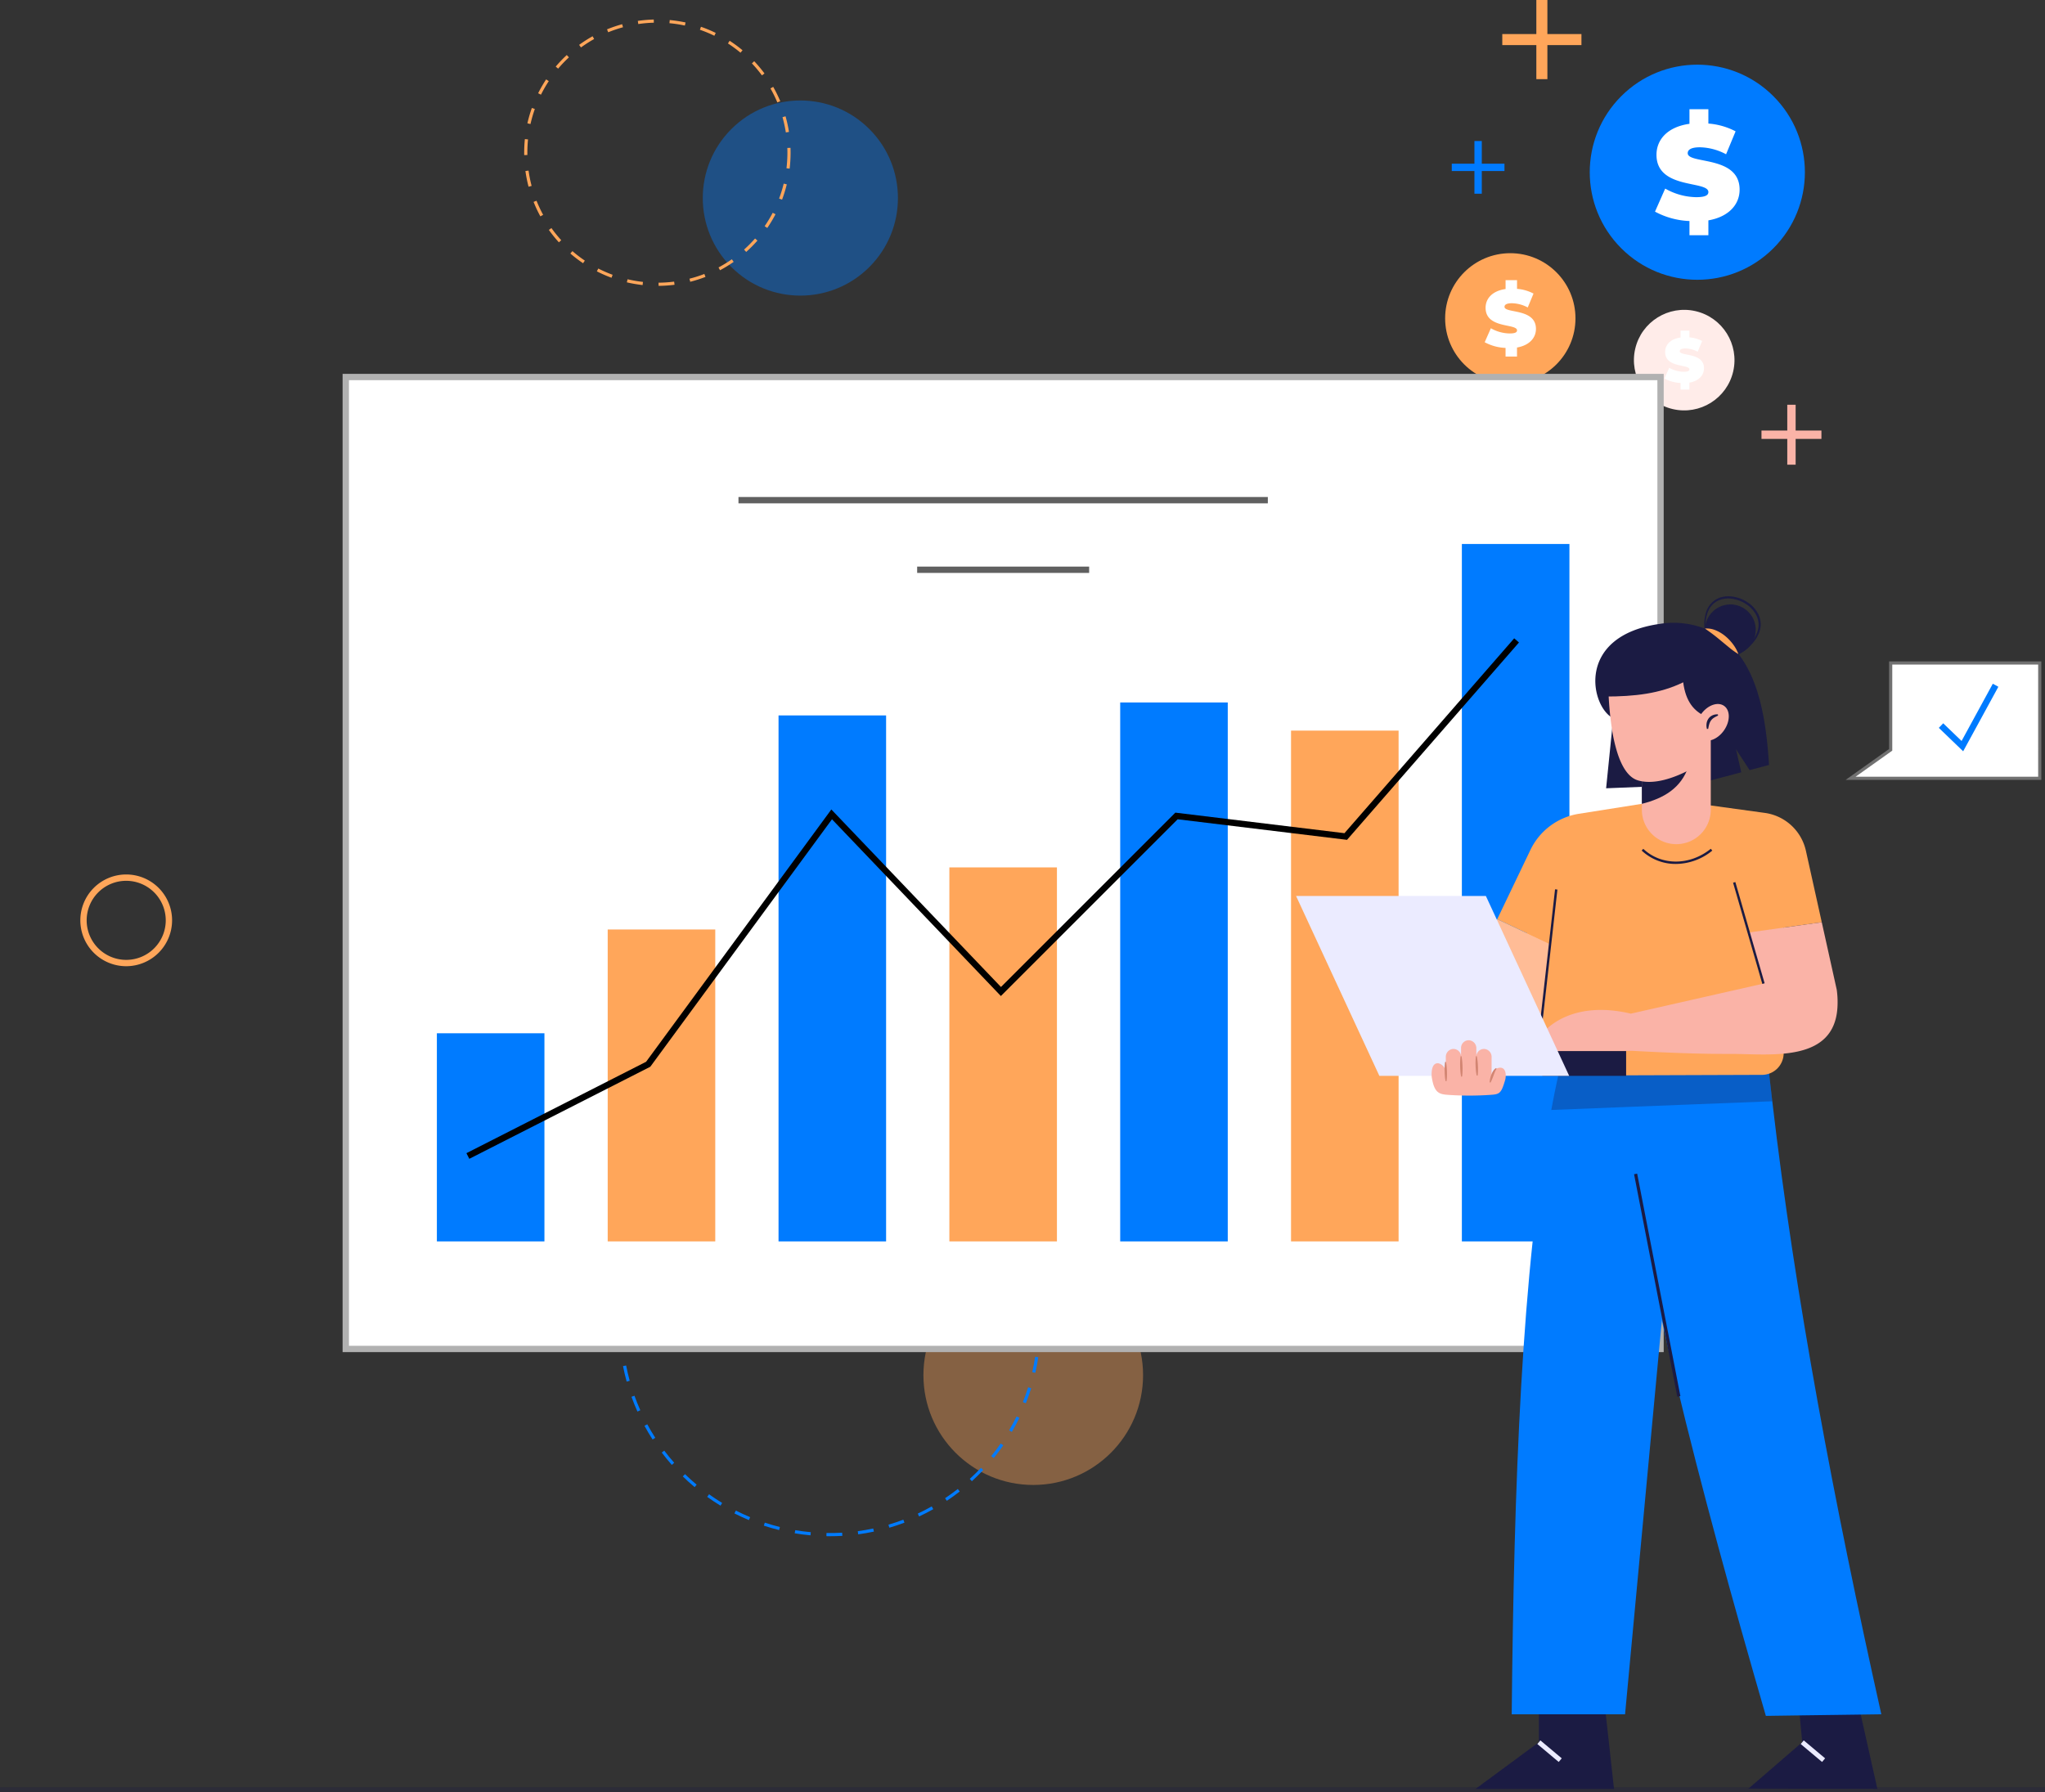 <svg xmlns="http://www.w3.org/2000/svg" width="421.675" height="369.563" viewBox="0 0 421.675 369.563">
  <rect x="0" y="0" width="421.675" height="369.563" fill="#333333" stroke="none"/>
  <g id="OBJECTS" transform="translate(-212.766 -270.047)">
    <g id="Group_50" data-name="Group 50" transform="translate(212.766 270.047)">
      <g id="Group_16" data-name="Group 16" transform="translate(297.985)">
        <g id="Group_2" data-name="Group 2" transform="translate(20.63 4.149)">
          <circle id="Ellipse_1" data-name="Ellipse 1" cx="22.181" cy="22.181" r="22.181" transform="translate(0 31.368) rotate(-45)" fill="#007bff"/>
          <g id="Group_1" data-name="Group 1" transform="translate(22.644 18.371)">
            <path id="Path_1" data-name="Path 1" d="M1531.638,379.281v3.069h-3.9v-2.932a16.264,16.264,0,0,1-7.106-1.936l2.1-4.755a13.282,13.282,0,0,0,6.388,1.77c1.853,0,2.517-.387,2.517-1.051,0-2.434-10.7-.471-10.7-7.687,0-3.125,2.267-5.753,6.8-6.388v-3.014h3.9v2.958a14.453,14.453,0,0,1,5.613,1.605l-1.963,4.729a11.944,11.944,0,0,0-5.393-1.439c-1.909,0-2.517.554-2.517,1.218,0,2.322,10.7.387,10.7,7.52C1538.08,375.933,1535.923,378.533,1531.638,379.281Z" transform="translate(-1520.632 -356.356)" fill="#fff"/>
          </g>
        </g>
        <g id="Group_4" data-name="Group 4" transform="translate(0 52.214)">
          <circle id="Ellipse_2" data-name="Ellipse 2" cx="13.437" cy="13.437" r="13.437" fill="#ffa65a"/>
          <g id="Group_3" data-name="Group 3" transform="translate(8.152 5.564)">
            <path id="Path_2" data-name="Path 2" d="M1392.693,505.364v1.859h-2.362v-1.776a9.847,9.847,0,0,1-4.3-1.173l1.272-2.881a8.046,8.046,0,0,0,3.87,1.072c1.123,0,1.525-.235,1.525-.637,0-1.474-6.483-.285-6.483-4.657,0-1.893,1.374-3.485,4.121-3.87v-1.826h2.362v1.792a8.755,8.755,0,0,1,3.4.973l-1.19,2.864a7.238,7.238,0,0,0-3.266-.871c-1.157,0-1.525.336-1.525.738,0,1.406,6.483.235,6.483,4.556C1396.6,503.335,1395.289,504.911,1392.693,505.364Z" transform="translate(-1386.026 -491.476)" fill="#fff"/>
          </g>
        </g>
        <g id="Group_6" data-name="Group 6" transform="translate(36.852 61.825)">
          <circle id="Ellipse_3" data-name="Ellipse 3" cx="10.368" cy="10.368" r="10.368" transform="translate(0 20.2) rotate(-76.944)" fill="#ffece9"/>
          <g id="Group_5" data-name="Group 5" transform="translate(8.365 6.367)">
            <path id="Path_3" data-name="Path 3" d="M1533.219,542.109v1.435H1531.4v-1.37a7.6,7.6,0,0,1-3.322-.905l.982-2.223a6.207,6.207,0,0,0,2.986.827c.866,0,1.177-.181,1.177-.491,0-1.138-5-.22-5-3.593,0-1.461,1.06-2.689,3.179-2.986v-1.409h1.823v1.382a6.76,6.76,0,0,1,2.624.75l-.918,2.21a5.585,5.585,0,0,0-2.521-.672c-.893,0-1.177.259-1.177.569,0,1.085,5,.181,5,3.515C1536.23,540.544,1535.222,541.76,1533.219,542.109Z" transform="translate(-1528.074 -531.393)" fill="#fff"/>
          </g>
        </g>
        <g id="Group_9" data-name="Group 9" transform="translate(1.366 29.081)">
          <g id="Group_7" data-name="Group 7" transform="translate(4.675)">
            <rect id="Rectangle_2" data-name="Rectangle 2" width="1.516" height="10.867" fill="#007bff"/>
          </g>
          <g id="Group_8" data-name="Group 8" transform="translate(0 4.675)">
            <rect id="Rectangle_3" data-name="Rectangle 3" width="10.867" height="1.516" fill="#007bff"/>
          </g>
        </g>
        <g id="Group_12" data-name="Group 12" transform="translate(11.784)">
          <g id="Group_10" data-name="Group 10" transform="translate(7.022)">
            <rect id="Rectangle_4" data-name="Rectangle 4" width="2.278" height="16.322" fill="#ffa65a"/>
          </g>
          <g id="Group_11" data-name="Group 11" transform="translate(0 7.022)">
            <rect id="Rectangle_5" data-name="Rectangle 5" width="16.322" height="2.278" fill="#ffa65a"/>
          </g>
        </g>
        <g id="Group_15" data-name="Group 15" transform="translate(65.23 83.471)">
          <g id="Group_13" data-name="Group 13" transform="translate(5.317)">
            <rect id="Rectangle_6" data-name="Rectangle 6" width="1.725" height="12.359" fill="#fab3a7"/>
          </g>
          <g id="Group_14" data-name="Group 14" transform="translate(0 5.317)">
            <rect id="Rectangle_7" data-name="Rectangle 7" width="12.359" height="1.725" fill="#fab3a7"/>
          </g>
        </g>
      </g>
      <g id="Group_17" data-name="Group 17" transform="translate(16.565 4.029)">
        <circle id="Ellipse_4" data-name="Ellipse 4" cx="20.122" cy="20.122" r="20.122" transform="translate(120.01 36.813) rotate(-45)" fill="#007bff" opacity="0.4"/>
        <circle id="Ellipse_5" data-name="Ellipse 5" cx="22.646" cy="22.646" r="22.646" transform="translate(173.843 256.915)" fill="#ffa65a" opacity="0.4"/>
        <path id="Path_4" data-name="Path 4" d="M745.521,1237.981q-.357,0-.712-.005l.011-.652c1.074.017,2.165-.006,3.235-.068l.038.651C747.242,1237.956,746.377,1237.981,745.521,1237.981Zm-3.991-.181c-1.088-.1-2.184-.241-3.257-.421l.108-.643c1.057.177,2.136.317,3.208.414Zm9.832-.208-.087-.647c1.066-.143,2.138-.328,3.188-.552l.136.638C753.532,1237.258,752.443,1237.447,751.361,1237.592Zm-16.3-.879c-1.061-.262-2.122-.568-3.156-.909l.2-.62c1.018.336,2.064.638,3.108.9Zm22.725-.485-.184-.626c1.031-.3,2.063-.649,3.067-1.029l.231.61C759.876,1235.569,758.828,1235.921,757.781,1236.228Zm-28.962-1.571c-1.008-.42-2.012-.884-2.984-1.379l.3-.582c.958.488,1.947.945,2.94,1.358Zm35.1-.75-.277-.591c.973-.455,1.939-.953,2.874-1.48l.32.568C765.888,1232.939,764.906,1233.445,763.919,1233.907Zm-40.955-2.229c-.931-.566-1.853-1.176-2.741-1.813l.38-.53c.875.627,1.783,1.228,2.7,1.785Zm46.67-.993-.362-.542c.894-.6,1.776-1.235,2.62-1.9l.4.514C771.436,1229.43,770.541,1230.078,769.634,1230.684Zm-52.007-2.833c-.837-.7-1.656-1.442-2.437-2.2l.455-.467c.769.75,1.577,1.48,2.4,2.17Zm57.174-1.212-.439-.482c.793-.723,1.569-1.486,2.307-2.269l.475.447C776.394,1225.13,775.606,1225.9,774.8,1226.639Zm-61.876-3.369c-.722-.818-1.422-1.673-2.079-2.542l.52-.394c.648.856,1.337,1.7,2.048,2.5Zm66.381-1.407-.507-.411c.678-.837,1.331-1.708,1.942-2.59l.536.372C780.658,1220.129,779.995,1221.013,779.306,1221.863Zm-70.343-3.826c-.592-.918-1.155-1.868-1.673-2.825l.574-.311c.511.942,1.065,1.878,1.648,2.782Zm74.081-1.573-.562-.329c.543-.928,1.058-1.888,1.53-2.853l.586.286C784.12,1214.547,783.6,1215.521,783.045,1216.463Zm-77.209-4.194c-.446-.994-.858-2.018-1.227-3.043l.614-.221c.363,1.009.769,2.018,1.208,3Zm80.092-1.71-.606-.241c.4-1,.76-2.026,1.08-3.053l.623.194C786.7,1208.5,786.331,1209.546,785.928,1210.56Zm-82.312-4.465c-.29-1.051-.543-2.127-.752-3.2l.64-.125c.206,1.054.455,2.114.74,3.149Zm84.265-1.806-.636-.146c.24-1.046.443-2.115.6-3.178l.645.1C788.331,1202.142,788.125,1203.228,787.881,1204.289Zm-85.524-4.636c-.127-1.082-.215-2.183-.261-3.273l.652-.028c.045,1.074.132,2.159.257,3.224Zm86.5-1.854-.65-.048c.079-1.068.12-2.156.12-3.233h.652C788.984,1195.611,788.943,1196.715,788.862,1197.8Zm-.533-3.717c-.01-1.076-.062-2.164-.152-3.232l.65-.055c.092,1.084.144,2.188.155,3.281Zm-85.6-.966-.652-.021c.035-1.092.112-2.194.228-3.276l.648.07C702.842,1190.955,702.767,1192.04,702.732,1193.116Zm85.05-5.476c-.171-1.062-.385-2.129-.636-3.172l.634-.152c.255,1.059.472,2.143.646,3.22Zm-84.359-.952-.641-.119c.2-1.074.44-2.152.719-3.2l.631.167C703.857,1184.569,703.619,1185.63,703.424,1186.688Zm82.846-5.334c-.33-1.021-.7-2.043-1.11-3.038l.6-.247c.413,1.01.792,2.048,1.127,3.085Zm-81.191-.916-.616-.214c.359-1.031.762-2.062,1.2-3.062l.6.261C705.829,1178.408,705.432,1179.422,705.078,1180.438Zm78.744-5.066c-.48-.958-1-1.912-1.556-2.834l.559-.336c.561.937,1.093,1.9,1.58,2.878Zm-76.158-.866-.576-.305c.511-.965,1.065-1.921,1.647-2.844l.552.348C708.714,1172.614,708.168,1173.557,707.664,1174.507Zm72.835-4.677c-.62-.878-1.282-1.742-1.966-2.569l.5-.416c.694.84,1.365,1.717,2,2.608Zm-69.383-.794-.524-.389c.65-.876,1.341-1.739,2.055-2.563l.493.427C712.438,1167.322,711.757,1168.172,711.116,1169.035Zm65.265-4.189c-.745-.775-1.529-1.53-2.329-2.246l.435-.486c.812.727,1.608,1.494,2.364,2.281Zm-61.031-.7-.46-.463c.774-.769,1.587-1.518,2.416-2.225l.423.5C716.912,1162.65,716.112,1163.388,715.35,1164.145Zm56.211-3.611c-.852-.654-1.74-1.284-2.64-1.872l.357-.546c.914.6,1.815,1.237,2.68,1.9Zm-51.294-.588-.385-.527c.879-.643,1.795-1.262,2.721-1.838l.345.554C722.034,1158.7,721.132,1159.312,720.266,1159.946Zm45.88-2.952c-.943-.519-1.916-1.008-2.893-1.453l.271-.594c.992.452,1.98.949,2.937,1.476Zm-40.391-.46-.3-.578c.968-.5,1.965-.977,2.965-1.406l.257.6C727.691,1155.57,726.708,1156.036,725.755,1156.533Zm34.5-2.222c-1.009-.37-2.044-.706-3.077-1l.177-.628c1.049.3,2.1.637,3.125,1.012Zm-28.565-.322-.211-.617c1.032-.352,2.09-.668,3.147-.941l.163.631C733.751,1153.331,732.708,1153.643,731.692,1153.989Zm22.343-1.435c-1.049-.212-2.124-.387-3.193-.52l.08-.647c1.086.135,2.176.312,3.242.527Zm-16.084-.18-.114-.642c1.07-.191,2.164-.344,3.252-.454l.066.649C740.084,1152.035,739.006,1152.186,737.952,1152.374Zm9.668-.616c-1.075-.052-2.165-.063-3.236-.036l-.017-.652c1.087-.028,2.193-.016,3.284.036Z" transform="translate(-590.969 -925.204)" fill="#007bff"/>
        <path id="Path_5" data-name="Path 5" d="M654.712,340.408l-.006-.652a27.141,27.141,0,0,0,3.212-.219l.083.647A27.782,27.782,0,0,1,654.712,340.408Zm-3.293-.166a27.462,27.462,0,0,1-3.25-.558l.149-.635a26.929,26.929,0,0,0,3.173.545Zm9.822-.676-.16-.632a26.7,26.7,0,0,0,3.067-.979l.236.608A27.367,27.367,0,0,1,661.241,339.566Zm-16.234-.829a27.446,27.446,0,0,1-3.024-1.321l.3-.581a26.758,26.758,0,0,0,2.951,1.29Zm22.374-1.55-.307-.575a26.948,26.948,0,0,0,2.743-1.684l.374.535A27.615,27.615,0,0,1,667.381,337.188Zm-28.24-1.447a27.7,27.7,0,0,1-2.621-2l.426-.494a27,27,0,0,0,2.559,1.956Zm33.633-2.326-.435-.486a27.049,27.049,0,0,0,2.267-2.287l.49.431A27.62,27.62,0,0,1,672.774,333.415Zm-38.616-1.978a27.716,27.716,0,0,1-2.072-2.565l.531-.379a27.078,27.078,0,0,0,2.023,2.5Zm42.964-2.967-.538-.369a26.988,26.988,0,0,0,1.66-2.76l.578.3A27.56,27.56,0,0,1,677.123,328.47Zm-46.786-2.392a27.442,27.442,0,0,1-1.4-2.983l.606-.241a26.8,26.8,0,0,0,1.368,2.912Zm49.835-3.446-.61-.23a26.746,26.746,0,0,0,.952-3.077l.634.155A27.327,27.327,0,0,1,680.172,322.632Zm-52.269-2.67a27.464,27.464,0,0,1-.647-3.234l.646-.089a26.771,26.771,0,0,0,.631,3.157Zm53.831-3.728-.648-.078a27.187,27.187,0,0,0,.191-3.214c0-.323-.006-.651-.017-.973l.652-.023c.012.331.018.666.018,1A27.886,27.886,0,0,1,681.735,316.235ZM627,313.442q0-.249,0-.5a27.922,27.922,0,0,1,.141-2.8l.649.066a27.229,27.229,0,0,0-.137,2.73q0,.244,0,.487Zm53.952-4.677a26.789,26.789,0,0,0-.689-3.145l.628-.178a27.388,27.388,0,0,1,.706,3.222ZM628.3,307.035l-.637-.143a27.321,27.321,0,0,1,.918-3.17l.614.219A26.662,26.662,0,0,0,628.3,307.035Zm50.9-4.454a26.788,26.788,0,0,0-1.421-2.887l.567-.323a27.484,27.484,0,0,1,1.455,2.957Zm-48.741-1.6-.583-.292a27.591,27.591,0,0,1,1.649-2.857l.545.359A26.89,26.89,0,0,0,630.461,300.978ZM676.024,297a27.036,27.036,0,0,0-2.068-2.468l.474-.448a27.761,27.761,0,0,1,2.118,2.527ZM634,295.612l-.5-.422a27.711,27.711,0,0,1,2.279-2.383l.444.478A27.038,27.038,0,0,0,634,295.612Zm37.605-3.287a27.009,27.009,0,0,0-2.594-1.909l.355-.548a27.716,27.716,0,0,1,2.656,1.955Zm-32.894-1.086-.384-.528a27.607,27.607,0,0,1,2.778-1.775l.318.57A26.94,26.94,0,0,0,638.715,291.24Zm27.5-2.407a26.692,26.692,0,0,0-2.975-1.235l.213-.617a27.438,27.438,0,0,1,3.047,1.266Zm-21.884-.721-.247-.6a27.352,27.352,0,0,1,3.123-1.06l.172.629A26.685,26.685,0,0,0,644.327,288.112Zm15.807-1.382a26.935,26.935,0,0,0-3.182-.487l.06-.649a27.552,27.552,0,0,1,3.26.5Zm-9.608-.314-.095-.645a27.741,27.741,0,0,1,3.285-.284l.018.652A27.087,27.087,0,0,0,650.526,286.416Z" transform="translate(-535.478 -285.487)" fill="#ffa65a"/>
        <path id="Path_6" data-name="Path 6" d="M285.709,980.107a9.459,9.459,0,1,1,9.459-9.459A9.469,9.469,0,0,1,285.709,980.107Zm0-17.613a8.154,8.154,0,1,0,8.154,8.154A8.163,8.163,0,0,0,285.709,962.495Z" transform="translate(-276.25 -784.88)" fill="#ffa65a"/>
      </g>
      <g id="Group_20" data-name="Group 20" transform="translate(70.644 77.099)">
        <g id="Group_18" data-name="Group 18">
          <rect id="Rectangle_8" data-name="Rectangle 8" width="271.103" height="200.436" transform="translate(0.652 0.652)" fill="#fff"/>
          <path id="Path_7" data-name="Path 7" d="M755.914,767.266H483.506V565.526H755.914Zm-271.1-1.3h269.8V566.831h-269.8Z" transform="translate(-483.506 -565.526)" fill="#b1b1b1"/>
        </g>
        <g id="Group_19" data-name="Group 19" transform="translate(19.438 35.085)">
          <rect id="Rectangle_9" data-name="Rectangle 9" width="22.179" height="42.921" transform="translate(0 100.903)" fill="#007bff"/>
          <rect id="Rectangle_10" data-name="Rectangle 10" width="22.179" height="64.324" transform="translate(35.225 79.5)" fill="#ffa65a"/>
          <rect id="Rectangle_11" data-name="Rectangle 11" width="22.179" height="108.469" transform="translate(70.451 35.355)" fill="#007bff"/>
          <rect id="Rectangle_12" data-name="Rectangle 12" width="22.179" height="77.128" transform="translate(105.676 66.696)" fill="#ffa65a"/>
          <rect id="Rectangle_13" data-name="Rectangle 13" width="22.179" height="111.143" transform="translate(140.901 32.681)" fill="#007bff"/>
          <rect id="Rectangle_14" data-name="Rectangle 14" width="22.179" height="105.337" transform="translate(176.127 38.487)" fill="#ffa65a"/>
          <rect id="Rectangle_15" data-name="Rectangle 15" width="22.179" height="143.824" transform="translate(211.352)" fill="#007bff"/>
          <path id="Path_8" data-name="Path 8" d="M581.958,881.887l-.592-1.163,37.044-18.847,38.2-52.035,34.976,36.61,35.956-35.957,34.871,4.237,35-40.183.984.857-35.452,40.7-34.927-4.243-36.451,36.451-34.823-36.45L619.278,862.9Z" transform="translate(-575.27 -755.094)"/>
        </g>
        <rect id="Rectangle_16" data-name="Rectangle 16" width="109.155" height="1.305" transform="translate(81.626 25.396)" fill="#606060"/>
        <rect id="Rectangle_17" data-name="Rectangle 17" width="35.465" height="1.305" transform="translate(118.471 39.747)" fill="#606060"/>
      </g>
      <g id="Group_49" data-name="Group 49" transform="translate(267.245 122.97)">
        <g id="Group_46" data-name="Group 46">
          <g id="Group_36" data-name="Group 36" transform="translate(37.019 89.985)">
            <g id="Group_34" data-name="Group 34" transform="translate(56.263 137.64)">
              <path id="Path_18" data-name="Path 18" d="M1617.144,1614.506l3.914,17.5-26.582-.051,11.089-9.571-.815-8.694Z" transform="translate(-1594.476 -1613.69)" fill="#1b1b43"/>
              <rect id="Rectangle_31" data-name="Rectangle 31" width="0.978" height="5.751" transform="matrix(0.643, -0.766, 0.766, 0.643, 10.775, 9.068)" fill="#ebebff"/>
            </g>
            <g id="Group_35" data-name="Group 35" transform="translate(0 137.527)">
              <path id="Path_19" data-name="Path 19" d="M1405.433,1613.912l1.957,17.776h-28.539l13.046-9.622v-8.806Z" transform="translate(-1378.851 -1613.259)" fill="#1b1b43"/>
              <rect id="Rectangle_32" data-name="Rectangle 32" width="0.978" height="5.751" transform="matrix(0.643, -0.766, 0.766, 0.643, 12.732, 9.181)" fill="#ebebff"/>
            </g>
            <path id="Path_20" data-name="Path 20" d="M1544.271,1226.766l-4.24.058-12.583.17-6.986.1c-6.849-23.673-13.262-46.876-18.506-68.8q-1.546-6.448-2.942-12.74c-3.451-15.532-6.2-30.307-7.958-44q-.568-4.413-.992-8.669-.342-3.4-.587-6.693l31.311,5.219q.47,4.452,1,8.937C1526.5,1140.77,1534.558,1183.256,1544.271,1226.766Z" transform="translate(-1460.611 -1086.191)" fill="#007bff"/>
            <path id="Path_21" data-name="Path 21" d="M1443.494,1102.441l-.992,10.646-4,42.844-.15,1.631-7.58,81.214H1407.4c.463-46.98,2-91.638,8.154-124.626q.675-3.65,1.435-7.1l12.414-2.159Z" transform="translate(-1399.951 -1098.201)" fill="#007bff"/>
            <rect id="Rectangle_33" data-name="Rectangle 33" width="0.652" height="46.738" transform="translate(32.677 29.199) rotate(-10.996)" fill="#1b1b43"/>
            <path id="Path_22" data-name="Path 22" d="M1484.222,1100.346l-18.624.731-12.107.476-14.84.587q.675-3.65,1.435-7.1l12.414-2.159q-.343-3.4-.587-6.693l31.311,5.219Q1483.694,1095.861,1484.222,1100.346Z" transform="translate(-1423.047 -1086.191)" fill="#1b1b43" opacity="0.3"/>
          </g>
          <g id="Group_39" data-name="Group 39" transform="translate(38.161 42.365)">
            <path id="Path_23" data-name="Path 23" d="M1430.516,910.712l12-1.5,25.042,5.248.144,45.144a4.481,4.481,0,0,1-1.4,3.272h0a4.48,4.48,0,0,1-3.061,1.223l-42.012.144-8.1-24.441,7.8-23.092Z" transform="translate(-1405.321 -907.771)" fill="#ffa65a"/>
            <path id="Path_24" data-name="Path 24" d="M1517.139,944.007a10.2,10.2,0,0,1-7.056-2.761l.335-.356c3.726,3.507,9.581,3.5,13.921-.012l.308.38A11.972,11.972,0,0,1,1517.139,944.007Z" transform="translate(-1476.982 -931.175)" fill="#1b1b43"/>
            <g id="Group_37" data-name="Group 37" transform="translate(12.068 0.109)">
              <path id="Path_25" data-name="Path 25" d="M1570.6,914.112a10.087,10.087,0,0,0-8.474-7.808l-15.987-2.2,9.676,16.525,2.989,10.342,15.066-2.125Z" transform="translate(-1515.701 -904.107)" fill="#ffa65a"/>
              <path id="Path_26" data-name="Path 26" d="M1490.872,1016.618c-.378,5.59-3.757,7.971-8.05,8.95-4.475,1.018-9.935.515-14.038.528-6.745.02-13.49-.274-20.229-.639l-17.123.163-1.957-3.046c2.231-3.151,8.265-7.28,18.806-4.781l27.345-6.2-3.046-10.535,15.068-2.12,3.085,13.914A18.36,18.36,0,0,1,1490.872,1016.618Z" transform="translate(-1429.476 -974.195)" fill="#fab3a7"/>
            </g>
            <g id="Group_38" data-name="Group 38">
              <path id="Path_27" data-name="Path 27" d="M1383.226,1003.447l10.763,13.536,1.957.489,1.613-15.754-11.014-5.2Z" transform="translate(-1383.226 -972.298)" fill="#ffbc96"/>
              <path id="Path_28" data-name="Path 28" d="M1428.507,903.69l-15.719,2.488a13.4,13.4,0,0,0-9.99,7.444l-6.849,14.29,11.014,5.2,1.159-11.318Z" transform="translate(-1392.629 -903.69)" fill="#ffa65a"/>
            </g>
            <rect id="Rectangle_34" data-name="Rectangle 34" width="30.578" height="0.489" transform="matrix(0.112, -0.994, 0.994, 0.112, 11.818, 48.459)" fill="#1b1b43"/>
            <rect id="Rectangle_35" data-name="Rectangle 35" width="0.489" height="21.729" transform="translate(51.951 16.702) rotate(-16.123)" fill="#1b1b43"/>
          </g>
          <g id="Group_41" data-name="Group 41" transform="translate(61.708)">
            <path id="Path_30" data-name="Path 30" d="M1559.636,747.983a8.839,8.839,0,0,1,.307-3.317,4.712,4.712,0,0,1,2.033-2.672,4.784,4.784,0,0,1,1.614-.588,5.989,5.989,0,0,1,1.708-.033,7.47,7.47,0,0,1,3.172,1.16,6.3,6.3,0,0,1,2.275,2.507,4.708,4.708,0,0,1,.3,3.369,7.04,7.04,0,0,1-1.746,2.871,13.691,13.691,0,0,1-2.617,2.052l-.1-.16a14.53,14.53,0,0,0,2.472-2.125,6.659,6.659,0,0,0,1.584-2.749,4.34,4.34,0,0,0-.311-3.054,5.985,5.985,0,0,0-2.122-2.306,7,7,0,0,0-2.963-1.11,4.983,4.983,0,0,0-3.059.523,4.366,4.366,0,0,0-1.927,2.421,7.425,7.425,0,0,0-.361,1.572,12.578,12.578,0,0,0-.069,1.63Z" transform="translate(-1537.126 -741.327)" fill="#1b1b43"/>
            <circle id="Ellipse_6" data-name="Ellipse 6" cx="5.23" cy="5.23" r="5.23" transform="translate(22.618 1.677)" fill="#1b1b43"/>
            <path id="Path_31" data-name="Path 31" d="M1505.278,792.688l-2.8-4.292,1.083,4.749-9.68,2.557-18.187.737L1477.156,782c-4.645-2.283-7.939-17,9.694-19.478a17.874,17.874,0,0,1,9.465,1.1c9.067,3.835,12.133,14.005,12.968,28.011Z" transform="translate(-1473.469 -756.846)" fill="#1b1b43"/>
            <path id="Path_32" data-name="Path 32" d="M1517.331,873.487h0a7.1,7.1,0,0,1-7.1-7.1v-15.4h14.21v15.4A7.1,7.1,0,0,1,1517.331,873.487Z" transform="translate(-1500.635 -822.37)" fill="#fab3a7"/>
            <path id="Path_33" data-name="Path 33" d="M1519.845,875.774c-1.521,4.484-5.084,6.582-9.622,7.719v-6.686Z" transform="translate(-1500.633 -840.693)" fill="#1b1b43"/>
            <path id="Path_34" data-name="Path 34" d="M1504.529,793.69l-.459,19.95s-8.387,6.1-14.258,4.349c-1.97-.587-3.307-2.825-4.214-5.61a32.219,32.219,0,0,1-1.024-4.24,67.074,67.074,0,0,1-.874-10.613Z" transform="translate(-1481.03 -780.027)" fill="#fab3a7"/>
            <path id="Path_42" data-name="Path 42" d="M1479.652,795.159c6.14-.011,11.292-.576,16.145-2.935.523,4.006,2.243,5.94,4.566,7.012l4.893-4.077-2.528-8.235-13.291-.734-10.274,5.137Z" transform="translate(-1477.677 -774.484)" fill="#1b1b43"/>
            <g id="Group_40" data-name="Group 40" transform="translate(19.393 20.933)">
              <ellipse id="Ellipse_8" data-name="Ellipse 8" cx="4.161" cy="2.896" rx="4.161" ry="2.896" transform="matrix(0.575, -0.818, 0.818, 0.575, 0, 6.807)" fill="#fab3a7"/>
              <path id="Path_43" data-name="Path 43" d="M1561.387,837.63a2.777,2.777,0,0,1-.081-1.06,2.287,2.287,0,0,1,.386-1.055,2.076,2.076,0,0,1,.887-.713,2.323,2.323,0,0,1,1.062-.182l.044.251a6.959,6.959,0,0,0-.839.438,2.337,2.337,0,0,0-.623.581,2.64,2.64,0,0,0-.371.789c-.089.293-.145.609-.21.939Z" transform="translate(-1557.766 -831.206)" fill="#1b1b43"/>
            </g>
            <path id="Path_44" data-name="Path 44" d="M1567,772.029a16.129,16.129,0,0,1-1.831-1.3l-1.654-1.364c-.543-.451-1.081-.9-1.639-1.324s-1.135-.839-1.78-1.285a4.752,4.752,0,0,1,2.288.394,7.727,7.727,0,0,1,1.965,1.213,9.6,9.6,0,0,1,1.558,1.659A7.83,7.83,0,0,1,1567,772.029Z" transform="translate(-1537.496 -760.105)" fill="#ffa65a"/>
          </g>
          <g id="Group_45" data-name="Group 45" transform="translate(0 61.798)">
            <g id="Group_42" data-name="Group 42">
              <rect id="Rectangle_36" data-name="Rectangle 36" width="17.287" height="5.11" transform="translate(50.772 31.991)" fill="#1b1b43"/>
              <path id="Path_45" data-name="Path 45" d="M1293.293,1015.27h-39.139l-17.178-37.1h39.139Z" transform="translate(-1236.976 -978.167)" fill="#ebebff"/>
            </g>
            <g id="Group_44" data-name="Group 44" transform="translate(27.951 29.756)">
              <path id="Path_46" data-name="Path 46" d="M1357.977,1097.892a1.844,1.844,0,0,0-1.509,1.814v-4.045a1.635,1.635,0,0,0-1.391-1.65,1.573,1.573,0,0,0-1.755,1.49v-1.63a1.638,1.638,0,0,0-1.414-1.658,1.577,1.577,0,0,0-1.739,1.568v1.72a1.573,1.573,0,0,0-1.754-1.49,1.635,1.635,0,0,0-1.391,1.65v3.21a2.029,2.029,0,0,0-1.522-1.917c-1.753-.163-1.367,2.918-1.367,2.918.511,3.116,1.432,3.46,3.3,3.594a63.566,63.566,0,0,0,8.853,0c1.878-.128,2.174-.33,2.994-3.125C1359.558,1099.137,1359.322,1097.648,1357.977,1097.892Z" transform="translate(-1344.098 -1092.205)" fill="#fab3a7"/>
              <g id="Group_43" data-name="Group 43" transform="translate(2.678 3.293)">
                <path id="Path_47" data-name="Path 47" d="M1354.651,1109.306a12.522,12.522,0,0,1,.2,1.98c.01.331.012.662,0,.993a7.79,7.79,0,0,1-.092,1l-.191.005a7.86,7.86,0,0,1-.147-.989c-.031-.33-.048-.66-.055-.991a12.481,12.481,0,0,1,.093-1.988Z" transform="translate(-1354.362 -1108.137)" fill="#d28572"/>
                <path id="Path_48" data-name="Path 48" d="M1366.921,1104.829a14.085,14.085,0,0,1,.206,2.1c.011.351.013.7,0,1.054a8.833,8.833,0,0,1-.09,1.056l-.191.005a8.776,8.776,0,0,1-.148-1.05c-.032-.35-.049-.7-.058-1.052a14.082,14.082,0,0,1,.09-2.11Z" transform="translate(-1363.433 -1104.828)" fill="#d28572"/>
                <path id="Path_49" data-name="Path 49" d="M1379.061,1104.824a12.668,12.668,0,0,1,.233,1.991c.016.333.022.666.014,1a7.962,7.962,0,0,1-.076,1l-.191.008a7.956,7.956,0,0,1-.162-.993c-.036-.332-.058-.665-.071-1a12.714,12.714,0,0,1,.062-2Z" transform="translate(-1372.42 -1104.824)" fill="#d28572"/>
                <path id="Path_50" data-name="Path 50" d="M1391.394,1114.327a2.893,2.893,0,0,0-.349.652c-.1.237-.19.479-.28.724s-.184.49-.285.736a6.761,6.761,0,0,1-.339.73l-.184-.051a4.221,4.221,0,0,1,.114-.808,5.671,5.671,0,0,1,.239-.78,4.365,4.365,0,0,1,.365-.744,1.62,1.62,0,0,1,.611-.616Z" transform="translate(-1380.669 -1111.731)" fill="#d28572"/>
              </g>
            </g>
          </g>
        </g>
        <g id="Group_48" data-name="Group 48" transform="translate(113.322 13.423)">
          <g id="Group_47" data-name="Group 47">
            <path id="Path_51" data-name="Path 51" d="M1683.458,794.02v17.914L1675.2,817.8h39V794.02Z" transform="translate(-1674.173 -793.694)" fill="#fff"/>
            <path id="Path_52" data-name="Path 52" d="M1711.626,817.207h-40.348l8.959-6.365V792.77h31.389Zm-38.3-.652h37.652V793.422h-30.085v17.756Z" transform="translate(-1671.278 -792.77)" fill="#717171"/>
          </g>
          <path id="Path_53" data-name="Path 53" d="M1749.938,824.368l-5.019-4.833.905-.94,3.787,3.647,6.44-11.807,1.145.625Z" transform="translate(-1725.704 -805.826)" fill="#007bff"/>
        </g>
      </g>
      <rect id="Rectangle_37" data-name="Rectangle 37" width="421.675" height="0.978" transform="translate(0 368.584)" fill="#1b1b43" opacity="0.3"/>
    </g>
  </g>
</svg>
